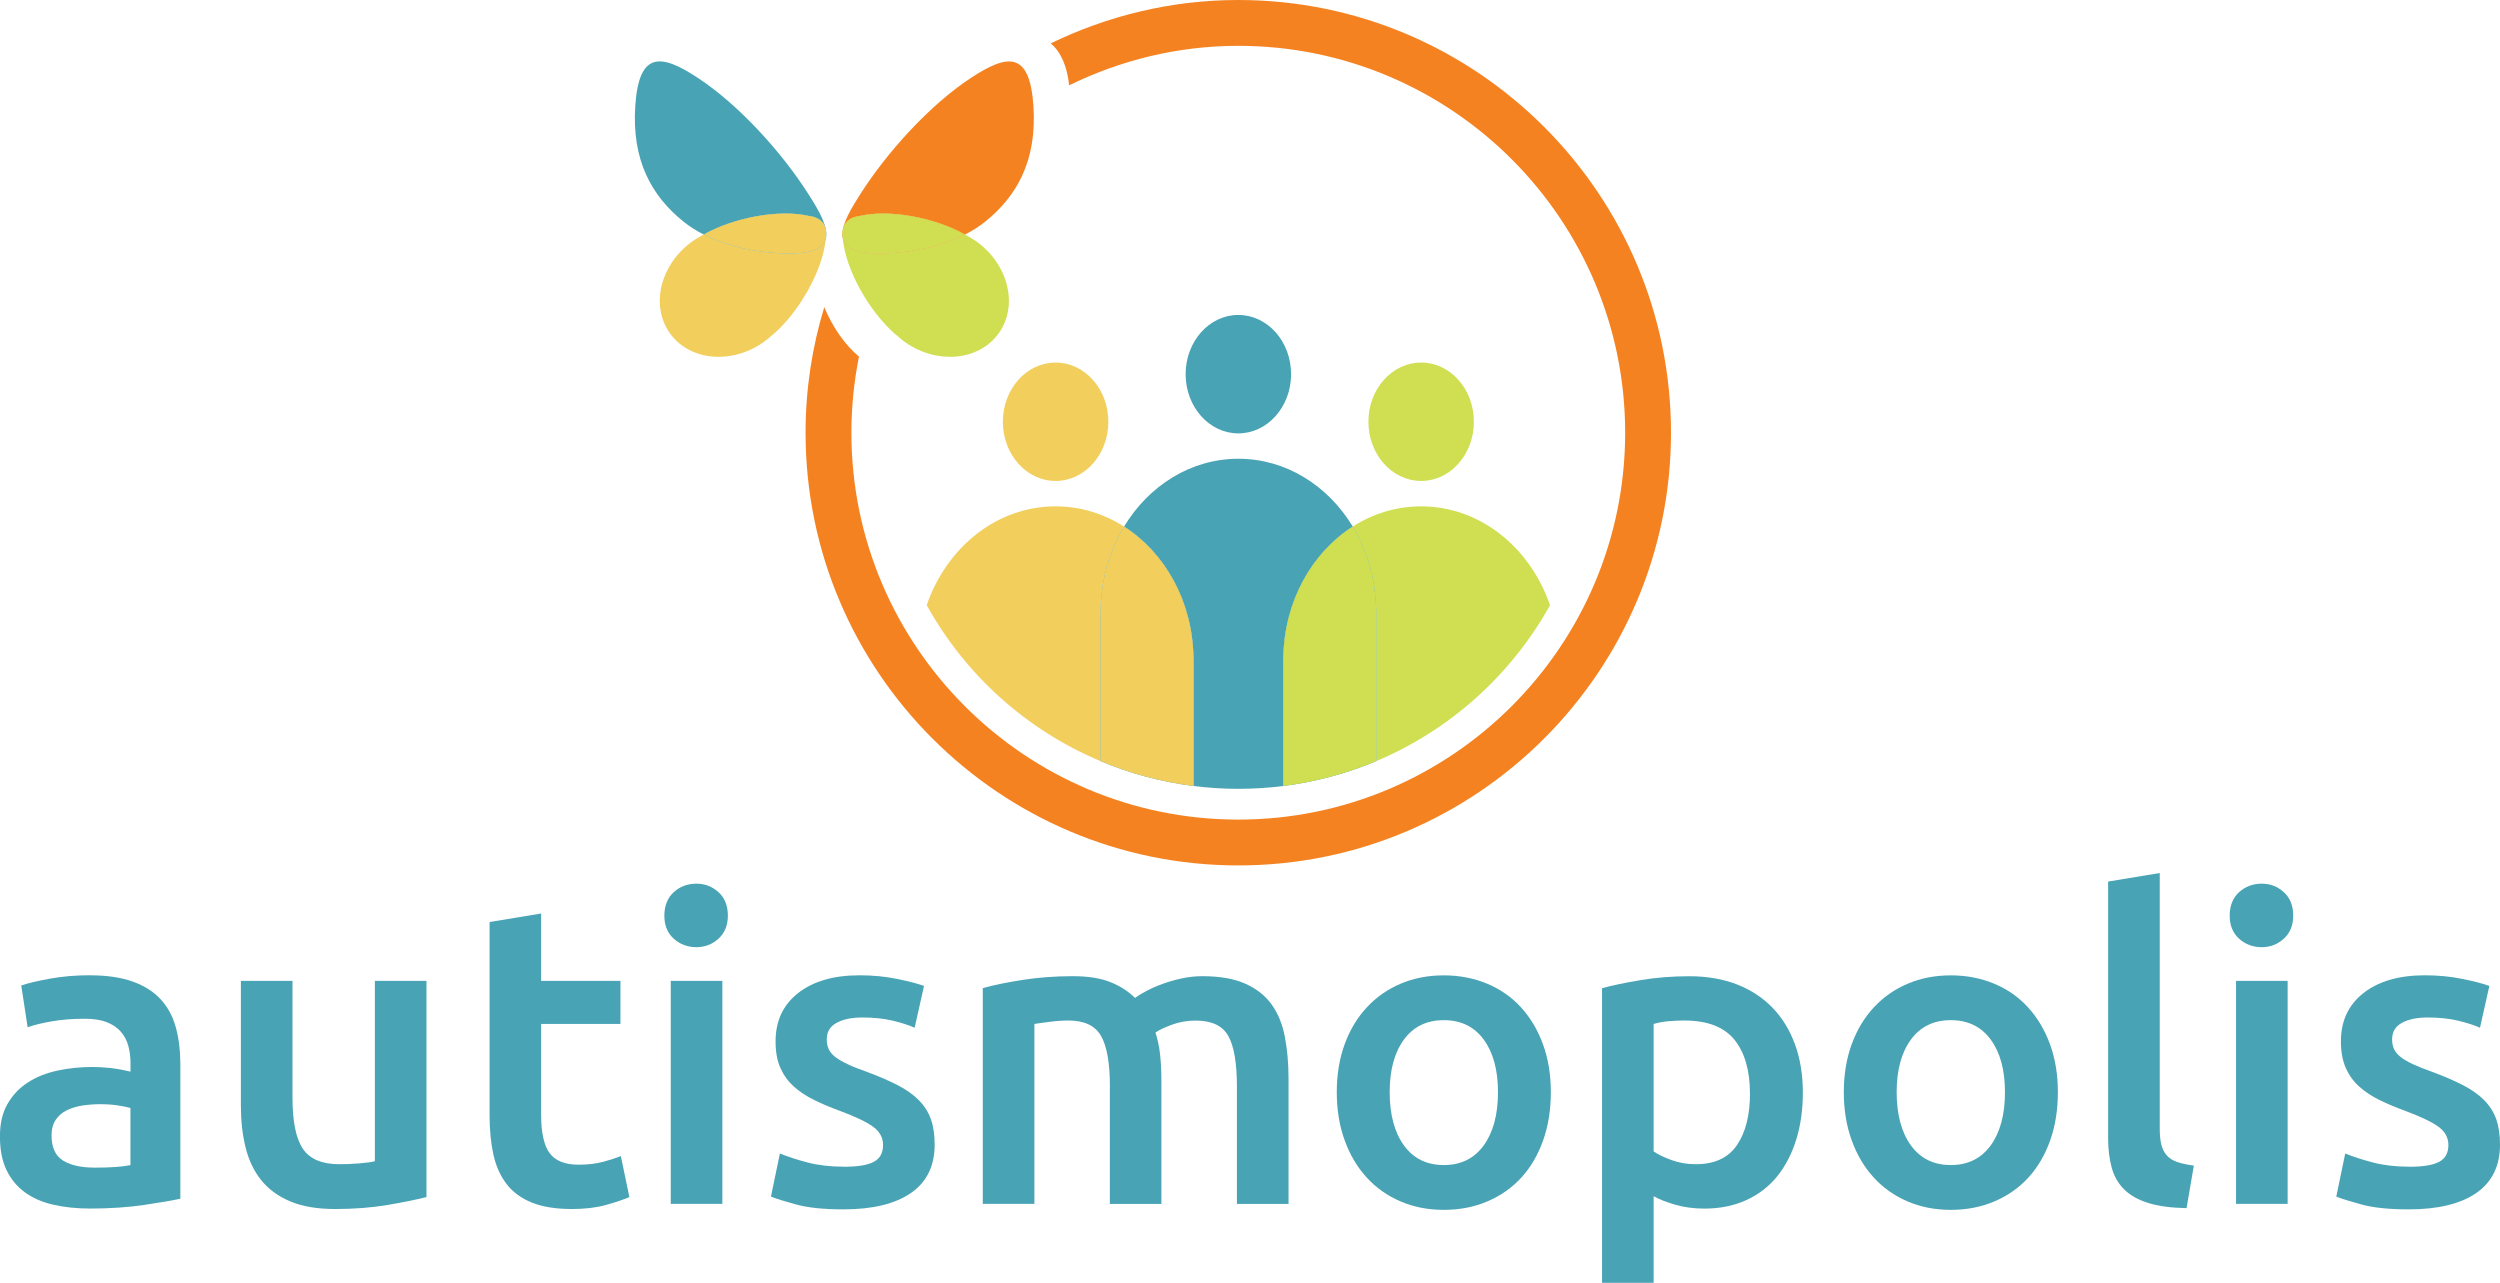 <?xml version="1.0" encoding="UTF-8"?>
<svg xmlns="http://www.w3.org/2000/svg" viewBox="0 0 481.03 246.82">
  <defs>
    <style>
      .cls-1, .cls-2, .cls-3, .cls-4, .cls-5, .cls-6 {
        stroke-width: 0px;
      }

      .cls-1, .cls-3, .cls-5, .cls-6 {
        mix-blend-mode: multiply;
      }

      .cls-1, .cls-4 {
        fill: #48a3b5;
      }

      .cls-2, .cls-5 {
        fill: #f58220;
      }

      .cls-3 {
        fill: #d0de51;
      }

      .cls-7 {
        isolation: isolate;
      }

      .cls-6 {
        fill: #f2ce5d;
      }
    </style>
  </defs>
  <g class="cls-7">
    <g id="Layer_1" data-name="Layer 1">
      <g>
        <g>
          <path class="cls-2" d="M238.26,0c-12.94,0-25.16,3.05-36.1,8.35,1.93,1.56,3.2,4.46,3.55,8.07,9.85-4.82,20.87-7.6,32.55-7.6,41.05,0,74.44,33.39,74.44,74.44s-33.39,74.44-74.44,74.44-74.44-33.39-74.44-74.44c0-5.01.51-9.9,1.46-14.64-2.69-2.26-5.01-5.54-6.68-9.52-2.33,7.65-3.6,15.76-3.6,24.16,0,45.91,37.35,83.26,83.26,83.26s83.26-37.35,83.26-83.26S284.17,0,238.26,0Z"/>
          <ellipse class="cls-6" cx="203.11" cy="81.15" rx="10.15" ry="11.39"/>
          <path class="cls-1" d="M248.42,72c0-6.29-4.54-11.4-10.15-11.4s-10.14,5.11-10.14,11.4,4.54,11.39,10.14,11.39,10.15-5.1,10.15-11.39Z"/>
          <path class="cls-3" d="M283.59,81.15c0-6.29-4.53-11.39-10.14-11.39s-10.15,5.1-10.15,11.39,4.54,11.39,10.15,11.39,10.14-5.1,10.14-11.39Z"/>
          <path class="cls-1" d="M216.28,101.32c7.86,5.02,13.19,14.39,13.35,25.16h.03v24.76c2.82.35,5.7.54,8.62.54s5.81-.19,8.63-.54v-24.76h.03c.16-10.77,5.49-20.14,13.35-25.16-4.77-7.88-12.84-13.05-22.01-13.05s-17.24,5.18-22,13.05Z"/>
          <path class="cls-3" d="M264.82,117.32v29.12c14.21-5.98,25.99-16.61,33.42-29.99-3.81-11.11-13.47-19.02-24.79-19.02-4.79,0-9.29,1.41-13.17,3.89,2.77,4.58,4.42,10.08,4.51,16h.03Z"/>
          <path class="cls-1" d="M246.93,126.48h-.03v24.76c6.27-.79,12.29-2.43,17.92-4.8v-29.12h-.03c-.09-5.92-1.74-11.42-4.51-16-7.86,5.02-13.19,14.39-13.35,25.16Z"/>
          <path class="cls-3" d="M246.93,126.48h-.03v24.76c6.27-.79,12.29-2.43,17.92-4.8v-29.12h-.03c-.09-5.92-1.74-11.42-4.51-16-7.86,5.02-13.19,14.39-13.35,25.16Z"/>
          <path class="cls-6" d="M211.75,117.32c.09-5.92,1.74-11.42,4.52-16-3.88-2.48-8.38-3.89-13.17-3.89-11.33,0-20.98,7.9-24.79,19.02,7.42,13.39,19.19,24.02,33.41,29.99v-29.12h.03Z"/>
          <path class="cls-1" d="M229.63,126.48c-.16-10.77-5.49-20.14-13.35-25.16-2.78,4.58-4.43,10.08-4.52,16h-.03v29.12c5.63,2.37,11.65,4.01,17.93,4.8v-24.76h-.03Z"/>
          <path class="cls-6" d="M229.63,126.48c-.16-10.77-5.49-20.14-13.35-25.16-2.78,4.58-4.43,10.08-4.52,16h-.03v29.12c5.63,2.37,11.65,4.01,17.93,4.8v-24.76h-.03Z"/>
          <path class="cls-5" d="M162.18,45.94c-.1-.51-.11-.98-.06-1.43-.06.51-.05.99.06,1.43Z"/>
          <path class="cls-5" d="M165.43,41.56c5.71-1.33,14.45.31,20.23,3.58,1.39-.71,2.7-1.52,3.87-2.46,6.15-4.93,10.03-11.81,9.31-22.35-.72-10.54-4.98-9.99-12.07-5.31-7.92,5.22-16.17,14.32-21.39,22.57-1.44,2.28-2.87,4.66-3.22,6.64.08-.46.24-.89.5-1.25.59-.82,1.56-1.28,2.77-1.41Z"/>
          <path class="cls-1" d="M155.63,41.56c1.21.14,2.18.6,2.77,1.41.29.4.46.87.53,1.37h0s0,0,0,0c.08.5.06,1.04-.05,1.61,0,.04-.01.09-.02.13.67-2.2-1.22-5.44-3.16-8.5-5.22-8.25-13.48-17.35-21.39-22.57-7.09-4.68-11.36-5.23-12.07,5.31-.72,10.54,3.16,17.42,9.31,22.35,1.17.94,2.48,1.75,3.86,2.46,5.78-3.27,14.52-4.9,20.22-3.57Z"/>
          <path class="cls-6" d="M152.75,48.76c-5.52.13-12.05-.93-17.34-3.64-.08.05-.17.09-.25.14-.67.35-1.34.74-1.97,1.2-6.18,4.45-8.1,12.36-4.27,17.69,3.83,5.32,11.94,6.04,18.13,1.59.55-.39,1.05-.82,1.53-1.27l.02.02c5.12-4.35,9.69-12.41,10.27-18.41-.47,1.55-2.21,2.58-6.11,2.68Z"/>
          <path class="cls-1" d="M152.75,48.76c3.9-.09,5.64-1.13,6.11-2.68,0-.04.01-.09.02-.13.11-.57.13-1.11.05-1.61,0,0,0,0,0,0h0c-.08-.51-.24-.97-.53-1.38-.59-.82-1.56-1.28-2.77-1.41-5.7-1.33-14.44.3-20.22,3.57,5.29,2.71,11.83,3.77,17.34,3.64Z"/>
          <path class="cls-6" d="M152.75,48.76c3.9-.09,5.64-1.13,6.11-2.68,0-.04.01-.09.02-.13.11-.57.13-1.11.05-1.61,0,0,0,0,0,0h0c-.08-.51-.24-.97-.53-1.38-.59-.82-1.56-1.28-2.77-1.41-5.7-1.33-14.44.3-20.22,3.57,5.29,2.71,11.83,3.77,17.34,3.64Z"/>
          <path class="cls-3" d="M168.33,48.76c-4.01-.1-5.74-1.19-6.15-2.82,0,0,0,0,0,.01.53,6.02,5.14,14.16,10.29,18.54l.02-.02c.48.44.98.87,1.53,1.27,6.18,4.45,14.3,3.73,18.13-1.59,3.83-5.32,1.91-13.24-4.27-17.69-.64-.46-1.3-.85-1.97-1.2-.08-.05-.16-.09-.24-.13-5.29,2.7-11.82,3.76-17.33,3.63Z"/>
          <path class="cls-3" d="M162.13,44.34h0s0,0,0,0c0,.05,0,.11,0,.17.01-.1.02-.19.04-.29,0,.04-.02.08-.03.12Z"/>
          <path class="cls-5" d="M162.18,45.94c.41,1.63,2.13,2.72,6.15,2.82,5.51.13,12.04-.93,17.33-3.63-5.78-3.27-14.52-4.9-20.23-3.58-1.21.14-2.18.6-2.77,1.41-.26.37-.42.8-.5,1.25-.02.1-.03.19-.04.29-.05.45-.04.92.06,1.43Z"/>
          <path class="cls-3" d="M162.18,45.94c.41,1.63,2.13,2.72,6.15,2.82,5.51.13,12.04-.93,17.33-3.63-5.78-3.27-14.52-4.9-20.23-3.58-1.21.14-2.18.6-2.77,1.41-.26.37-.42.8-.5,1.25-.02.1-.03.19-.04.29-.05.45-.04.92.06,1.43Z"/>
        </g>
        <g>
          <path class="cls-4" d="M17.31,187.66c3.28,0,6.04.41,8.29,1.23s4.03,1.97,5.37,3.45c1.34,1.48,2.3,3.27,2.87,5.37.57,2.11.86,4.42.86,6.93v26.01c-1.53.33-3.84.73-6.93,1.19s-6.58.7-10.46.7c-2.57,0-4.92-.25-7.06-.74s-3.95-1.28-5.46-2.38-2.68-2.52-3.53-4.27c-.85-1.75-1.27-3.91-1.27-6.48s.48-4.54,1.44-6.23,2.26-3.08,3.9-4.14c1.64-1.07,3.54-1.83,5.7-2.3,2.16-.46,4.42-.7,6.77-.7,1.09,0,2.24.07,3.45.2,1.2.14,2.49.37,3.86.7v-1.64c0-1.15-.13-2.24-.41-3.28-.27-1.04-.75-1.95-1.44-2.75s-1.59-1.41-2.71-1.85c-1.12-.44-2.53-.66-4.23-.66-2.3,0-4.41.16-6.32.49-1.92.33-3.47.71-4.68,1.15l-1.23-8.04c1.26-.44,3.09-.87,5.5-1.31,2.41-.44,4.98-.66,7.71-.66ZM18.13,224.67c3.06,0,5.39-.16,6.97-.49v-10.99c-.55-.16-1.34-.33-2.38-.49-1.04-.16-2.19-.24-3.45-.24-1.09,0-2.2.08-3.32.24-1.12.17-2.13.47-3.04.9s-1.63,1.05-2.17,1.84-.82,1.79-.82,2.99c0,2.35.74,3.98,2.21,4.88,1.48.9,3.47,1.35,5.99,1.35Z"/>
          <path class="cls-4" d="M82.04,230.33c-1.91.49-4.4,1-7.47,1.52-3.06.52-6.43.78-10.09.78-3.45,0-6.33-.49-8.66-1.48-2.33-.99-4.18-2.35-5.58-4.1s-2.39-3.84-2.99-6.28c-.6-2.43-.9-5.1-.9-8v-24.04h9.93v22.48c0,4.59.67,7.88,2.01,9.85s3.68,2.95,7.02,2.95c1.2,0,2.47-.05,3.82-.16s2.34-.25,3-.41v-34.71h9.93v41.6Z"/>
          <path class="cls-4" d="M94.19,177.41l9.93-1.64v12.96h15.26v8.29h-15.26v17.48c0,3.45.55,5.91,1.64,7.38,1.09,1.48,2.95,2.22,5.58,2.22,1.8,0,3.41-.19,4.8-.58,1.39-.38,2.5-.74,3.32-1.07l1.64,7.88c-1.15.49-2.65,1-4.51,1.52-1.86.52-4.05.78-6.56.78-3.06,0-5.62-.41-7.67-1.23-2.05-.82-3.68-2.01-4.88-3.57s-2.05-3.45-2.54-5.66c-.49-2.22-.74-4.75-.74-7.59v-37.17Z"/>
          <path class="cls-4" d="M140.05,176.18c0,1.86-.6,3.34-1.8,4.43-1.2,1.09-2.62,1.64-4.27,1.64s-3.15-.55-4.35-1.64c-1.21-1.09-1.8-2.57-1.8-4.43s.6-3.42,1.8-4.51c1.2-1.09,2.65-1.64,4.35-1.64s3.06.55,4.27,1.64,1.8,2.6,1.8,4.51ZM138.99,231.64h-9.93v-42.91h9.93v42.91Z"/>
          <path class="cls-4" d="M162.37,224.5c2.62,0,4.54-.31,5.74-.94,1.2-.63,1.8-1.71,1.8-3.24,0-1.42-.64-2.6-1.93-3.53-1.28-.93-3.41-1.94-6.36-3.04-1.8-.66-3.46-1.35-4.96-2.09-1.5-.74-2.8-1.6-3.9-2.58-1.1-.99-1.96-2.17-2.59-3.57-.63-1.39-.94-3.1-.94-5.13,0-3.94,1.45-7.04,4.35-9.31,2.9-2.27,6.84-3.41,11.82-3.41,2.52,0,4.92.23,7.22.7s4.02.92,5.17,1.35l-1.8,8.04c-1.09-.49-2.49-.94-4.18-1.35s-3.67-.62-5.91-.62c-2.03,0-3.67.34-4.93,1.03-1.26.68-1.89,1.74-1.89,3.16,0,.71.12,1.34.37,1.89s.67,1.05,1.27,1.52c.61.47,1.4.93,2.38,1.39.98.47,2.18.94,3.61,1.44,2.35.87,4.35,1.74,5.99,2.58,1.64.85,3,1.8,4.06,2.87,1.07,1.07,1.85,2.29,2.34,3.65.49,1.37.74,3.01.74,4.92,0,4.1-1.52,7.21-4.55,9.31-3.04,2.1-7.37,3.16-13,3.16-3.78,0-6.81-.31-9.11-.94s-3.91-1.13-4.84-1.52l1.72-8.29c1.48.6,3.24,1.18,5.29,1.72s4.39.82,7.02.82Z"/>
          <path class="cls-4" d="M213.56,209.08c0-4.48-.56-7.73-1.69-9.72-1.12-2-3.21-3-6.28-3-1.09,0-2.3.08-3.61.25-1.31.17-2.3.3-2.95.41v34.62h-9.93v-41.51c1.91-.55,4.41-1.07,7.51-1.56,3.09-.49,6.36-.74,9.8-.74,2.95,0,5.37.38,7.26,1.15,1.89.76,3.46,1.78,4.72,3.03.6-.44,1.36-.9,2.3-1.39.93-.49,1.97-.94,3.12-1.35,1.15-.41,2.36-.75,3.65-1.03,1.28-.27,2.58-.41,3.89-.41,3.34,0,6.09.48,8.25,1.44s3.86,2.3,5.09,4.02c1.23,1.72,2.08,3.8,2.54,6.24.46,2.43.7,5.1.7,8v24.12h-9.93v-22.56c0-4.48-.54-7.73-1.64-9.72-1.09-2-3.2-3-6.32-3-1.59,0-3.09.26-4.51.78-1.43.52-2.49,1.03-3.2,1.52.44,1.37.74,2.82.9,4.35.16,1.53.24,3.17.24,4.92v23.71h-9.92v-22.56Z"/>
          <path class="cls-4" d="M298.4,210.15c0,3.39-.49,6.48-1.48,9.27s-2.38,5.17-4.18,7.14c-1.8,1.97-3.98,3.5-6.52,4.59s-5.35,1.64-8.41,1.64-5.85-.55-8.37-1.64-4.68-2.62-6.48-4.59c-1.8-1.97-3.22-4.35-4.23-7.14-1.01-2.79-1.52-5.88-1.52-9.27s.51-6.47,1.52-9.23c1.01-2.76,2.43-5.13,4.27-7.1,1.83-1.97,4-3.49,6.52-4.55,2.52-1.07,5.28-1.6,8.28-1.6s5.78.54,8.33,1.6,4.72,2.58,6.52,4.55c1.8,1.97,3.22,4.33,4.23,7.1,1.01,2.76,1.52,5.84,1.52,9.23ZM288.23,210.15c0-4.27-.92-7.65-2.75-10.13-1.83-2.49-4.39-3.73-7.67-3.73s-5.84,1.24-7.67,3.73c-1.83,2.49-2.75,5.87-2.75,10.13s.92,7.74,2.75,10.25c1.83,2.52,4.39,3.77,7.67,3.77s5.84-1.26,7.67-3.77c1.83-2.52,2.75-5.94,2.75-10.25Z"/>
          <path class="cls-4" d="M346.89,210.23c0,3.28-.42,6.29-1.27,9.03-.85,2.74-2.07,5.09-3.65,7.06-1.59,1.97-3.57,3.5-5.95,4.59-2.38,1.09-5.07,1.64-8.08,1.64-2.02,0-3.88-.25-5.58-.74s-3.09-1.04-4.18-1.64v16.66h-9.93v-56.69c2.02-.55,4.51-1.07,7.47-1.56,2.96-.49,6.07-.74,9.35-.74s6.42.52,9.1,1.56,4.96,2.53,6.85,4.47c1.89,1.94,3.33,4.29,4.35,7.06,1.01,2.76,1.52,5.87,1.52,9.31ZM336.71,210.39c0-4.43-1-7.87-2.99-10.34-2-2.46-5.21-3.69-9.64-3.69-.93,0-1.9.04-2.91.12-1.01.08-2.01.26-2.99.54v24.53c.87.6,2.04,1.16,3.49,1.68,1.45.52,2.99.78,4.63.78,3.61,0,6.25-1.23,7.92-3.69,1.67-2.46,2.5-5.77,2.5-9.93Z"/>
          <path class="cls-4" d="M395.96,210.15c0,3.39-.49,6.48-1.48,9.27s-2.38,5.17-4.18,7.14c-1.8,1.97-3.98,3.5-6.52,4.59s-5.35,1.64-8.41,1.64-5.85-.55-8.37-1.64-4.68-2.62-6.48-4.59c-1.8-1.97-3.22-4.35-4.23-7.14-1.01-2.79-1.52-5.88-1.52-9.27s.51-6.47,1.52-9.23c1.01-2.76,2.43-5.13,4.27-7.1,1.83-1.97,4-3.49,6.52-4.55,2.52-1.07,5.28-1.6,8.28-1.6s5.78.54,8.33,1.6,4.72,2.58,6.52,4.55c1.8,1.97,3.22,4.33,4.23,7.1,1.01,2.76,1.52,5.84,1.52,9.23ZM385.78,210.15c0-4.27-.92-7.65-2.75-10.13-1.83-2.49-4.39-3.73-7.67-3.73s-5.84,1.24-7.67,3.73c-1.83,2.49-2.75,5.87-2.75,10.13s.92,7.74,2.75,10.25c1.83,2.52,4.39,3.77,7.67,3.77s5.84-1.26,7.67-3.77c1.83-2.52,2.75-5.94,2.75-10.25Z"/>
          <path class="cls-4" d="M420.73,232.46c-2.95-.05-5.4-.38-7.34-.98s-3.49-1.46-4.64-2.59c-1.15-1.12-1.96-2.52-2.42-4.18-.46-1.67-.7-3.57-.7-5.7v-49.39l9.93-1.64v49.15c0,1.2.09,2.22.29,3.04.19.82.53,1.52,1.02,2.09.49.58,1.16,1.01,2.01,1.31.84.3,1.93.53,3.24.7l-1.4,8.2Z"/>
          <path class="cls-4" d="M441.24,176.18c0,1.86-.6,3.34-1.8,4.43s-2.62,1.64-4.27,1.64-3.15-.55-4.35-1.64-1.8-2.57-1.8-4.43.6-3.42,1.8-4.51,2.65-1.64,4.35-1.64,3.06.55,4.27,1.64,1.8,2.6,1.8,4.51ZM440.17,231.64h-9.93v-42.91h9.93v42.91Z"/>
          <path class="cls-4" d="M463.56,224.5c2.62,0,4.54-.31,5.74-.94,1.2-.63,1.8-1.71,1.8-3.24,0-1.42-.64-2.6-1.93-3.53-1.28-.93-3.4-1.94-6.36-3.04-1.8-.66-3.46-1.35-4.96-2.09-1.51-.74-2.8-1.6-3.9-2.58s-1.96-2.17-2.58-3.57c-.63-1.39-.95-3.1-.95-5.13,0-3.94,1.45-7.04,4.35-9.31,2.9-2.27,6.84-3.41,11.82-3.41,2.52,0,4.92.23,7.22.7s4.02.92,5.17,1.35l-1.8,8.04c-1.09-.49-2.49-.94-4.18-1.35s-3.67-.62-5.91-.62c-2.03,0-3.67.34-4.93,1.03-1.26.68-1.89,1.74-1.89,3.16,0,.71.12,1.34.37,1.89s.67,1.05,1.27,1.52c.6.47,1.4.93,2.38,1.39.99.47,2.18.94,3.61,1.44,2.35.87,4.35,1.74,5.99,2.58,1.64.85,3,1.8,4.06,2.87,1.07,1.07,1.85,2.29,2.34,3.65.49,1.37.74,3.01.74,4.92,0,4.1-1.52,7.21-4.55,9.31-3.04,2.1-7.37,3.16-13,3.16-3.78,0-6.81-.31-9.11-.94s-3.91-1.13-4.84-1.52l1.72-8.29c1.47.6,3.24,1.18,5.29,1.72s4.39.82,7.02.82Z"/>
        </g>
      </g>
    </g>
  </g>
</svg>